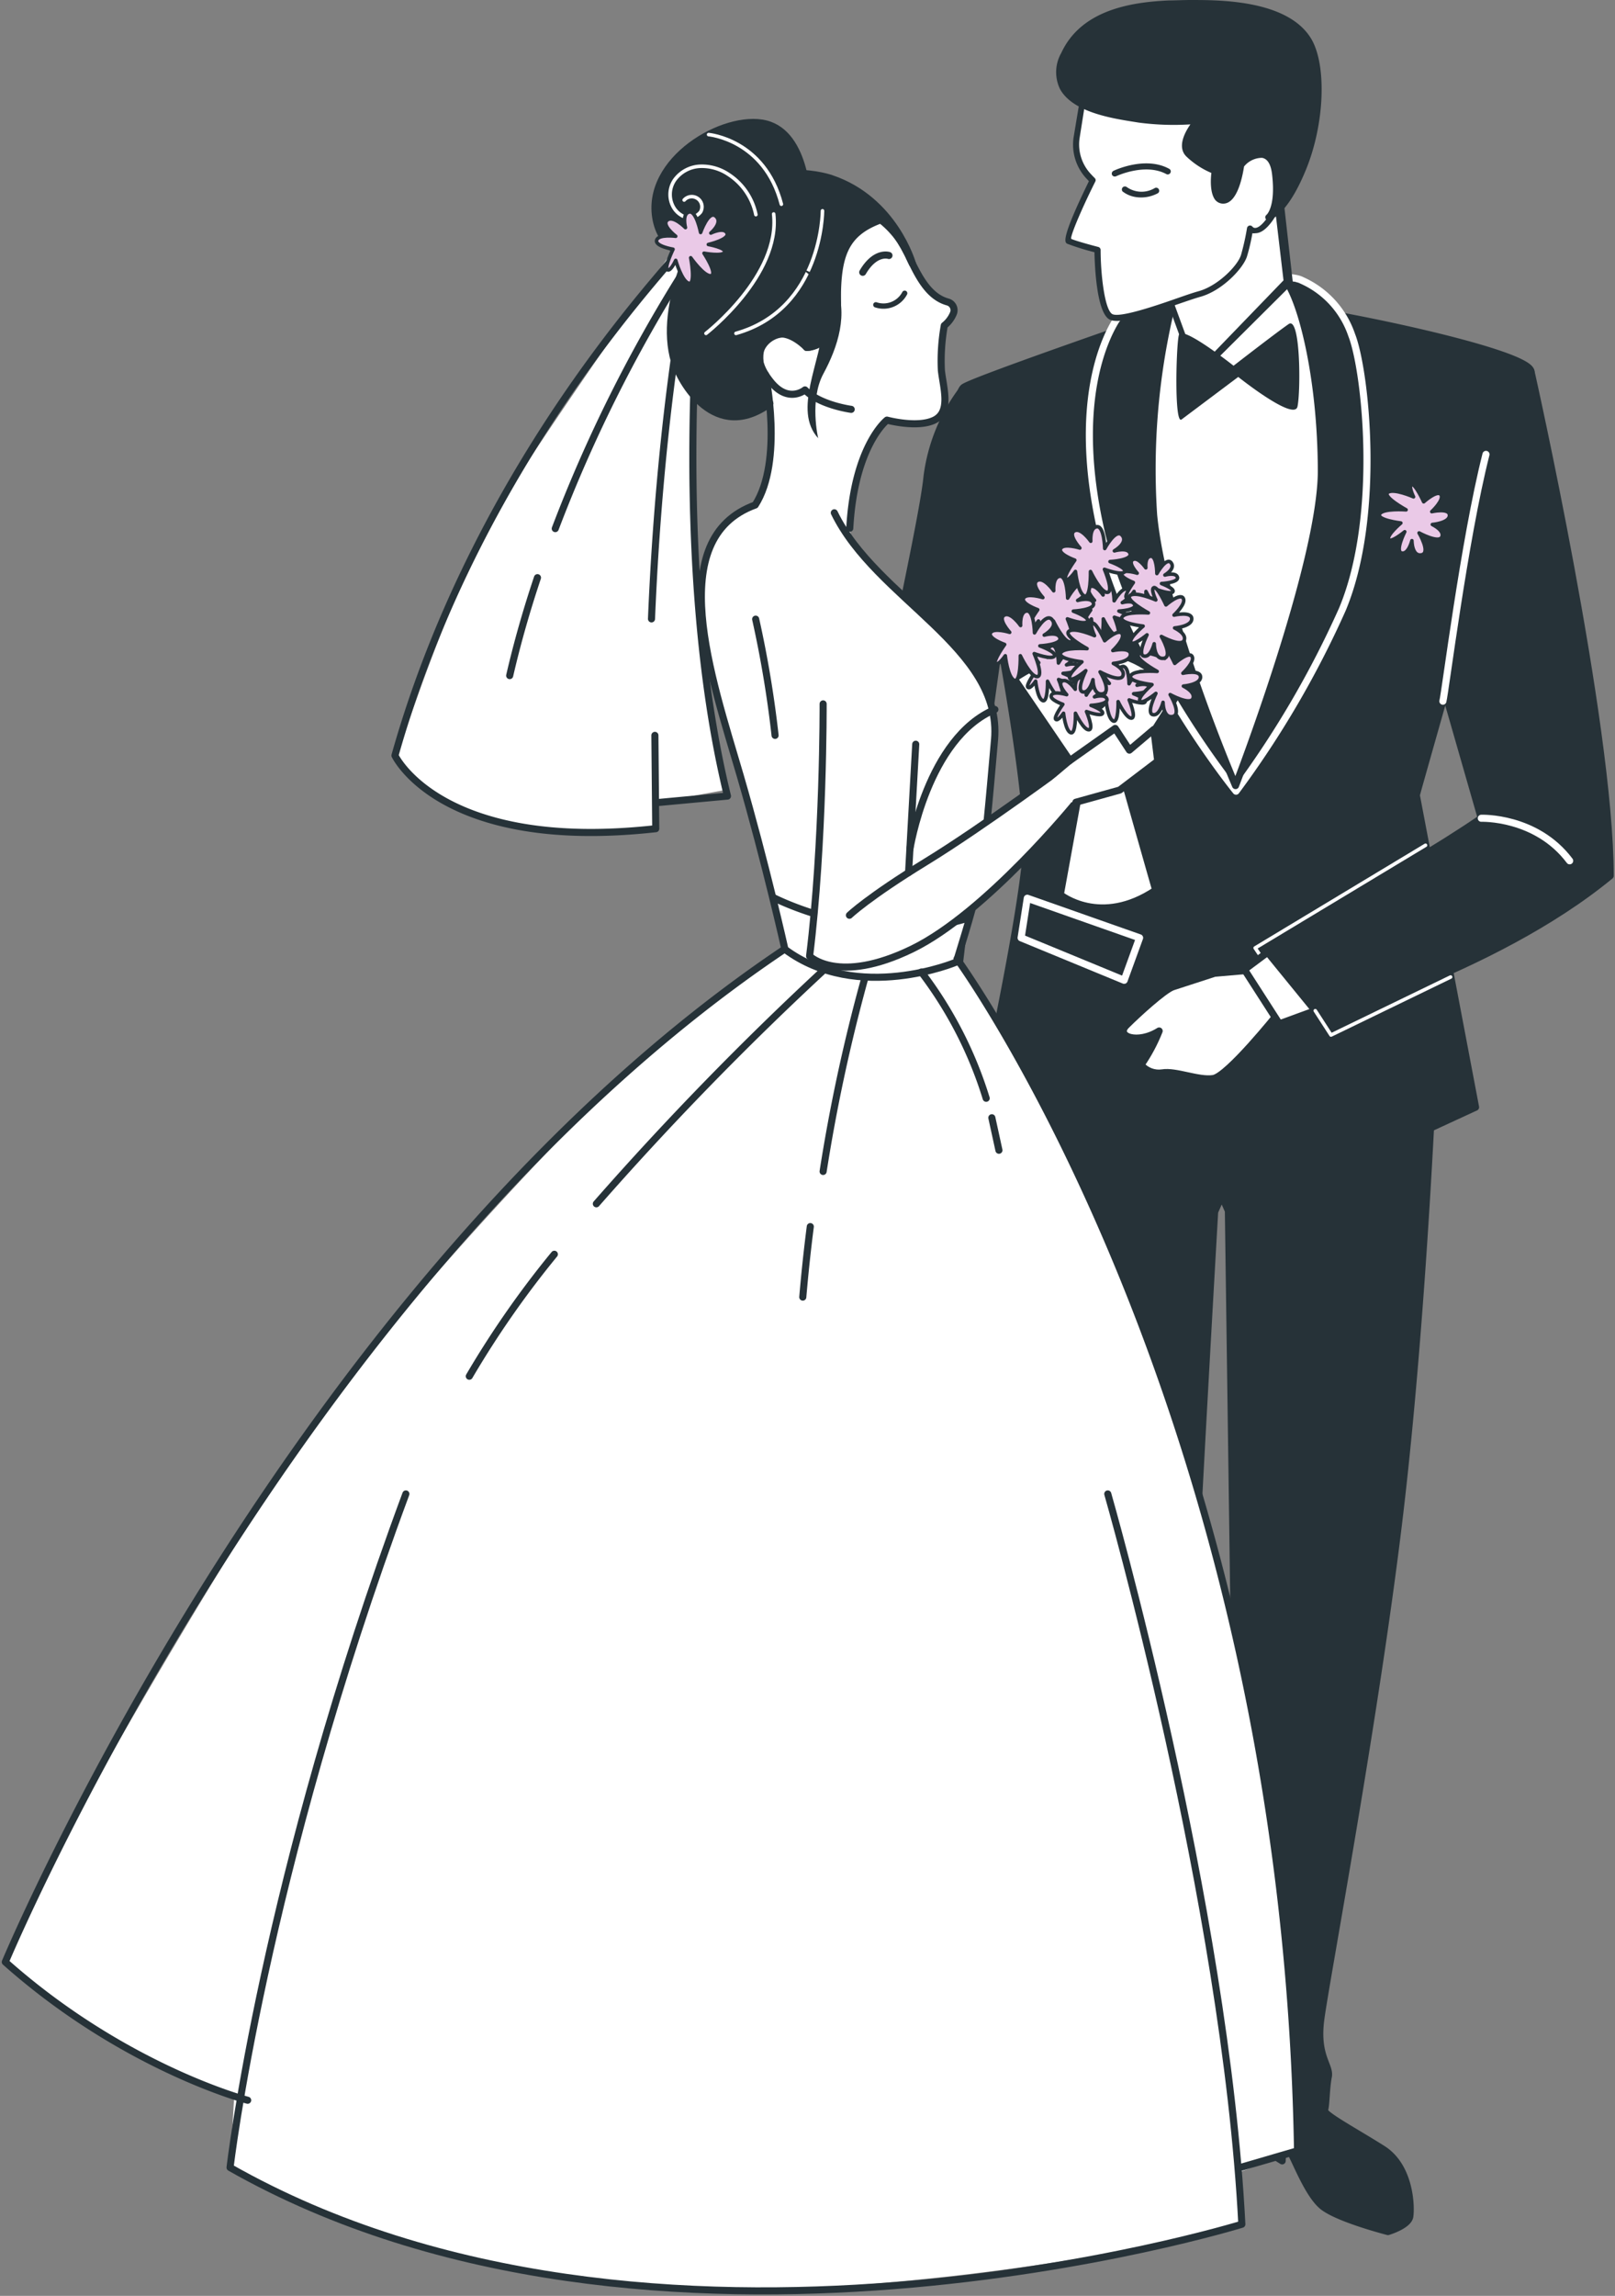 <svg xmlns="http://www.w3.org/2000/svg" width="309" height="439" fill="none" xmlns:v="https://vecta.io/nano"><rect width="100%" height="100%" fill="#808080" stroke="none"/><style><![CDATA[.Q{stroke-linejoin:round}.R{stroke-width:1.356}.S{stroke-linecap:round}.T{stroke:#263238}.U{fill:#263238}.V{fill:#fff}.W{stroke:#fff}.X{stroke-width:.678}]]></style><g class="Q R T V"><path d="M182.571 227.793c.803 2.773 1.98 5.423 3.498 7.878 1.695 2.006 4.718 4.731 4.176 6.006a1.85 1.85 0 0 1-1.586 1.356s.447 2.522 0 3.213-.963.515-.963.515.475 2.359-.827 3.349-.61-2.142-2.996-7.077-7.376-15.891-6.278-17.762 2.142-1.708 4.976 2.522z"/><path d="M180.794 218.14s5.424 4.908 5.559 5.857 3.702 7.932 3.092 8.501-1.044.936-1.939.556c-2.106-1.679-4.103-3.491-5.979-5.423 0 0 2.25 9.49 2.982 11.809 1.146 2.893 2.098 5.86 2.848 8.88 0 1.126.176 4.719-.936 4.529s-2.223-2.834-4.352-6.779c-2.144-3.642-3.885-7.506-5.193-11.525-.841-3.403-4.067-13.558-4.067-13.558l7.985-2.847z"/><path d="M170.193 216.038l2.631 4.908s7.931-2.359 7.972-2.833-1.532-6.427-1.532-6.427l-9.071 4.352z"/></g><g class="U Q R"><g class="T"><path d="M184.444 74.111a34.8 34.8 0 0 0-7.091 17.192c-1.017 10.006-10.847 51.521-12.067 65.635s2.549 56.077 3.308 58.3l1.058 3.024 10.399-4.352 6.779-57.203c.719-8.69 4.718-36.186 4.718-36.186l-7.104-46.41zm80.101 336.813c-5.342-3.376-11.457-6.63-11.131-7.43s.298-4.23.732-6.385-2.319-3.81-1.465-10.779 10.725-59.033 15.267-98.121 6.4-86.136 6.4-86.136l-40.146 3.485-40.119 1.572s0 46.939 3.023 85.553 10.847 89.566 11.389 96.44-2.237 8.894-1.884 10.968.176 5.532.393 6.318-5.939 4.8-11.43 8.868-5.925 11.863-5.721 13.558 4.067 2.372 4.067 2.372 9.572-3.579 12.691-6.372 5.952-10.535 6.779-11.457c.545-.626 1.001-1.324 1.356-2.074v3.81l8.555-6.264a18.86 18.86 0 0 0 .8-6.088 27.78 27.78 0 0 0-.773-3.43s3.688-10.182 2.305-14.914-2.522-8.935-2.129-11.321 4.23-49.596 4.691-63.06 4.203-78.325 4.203-78.325l1.356-3.065 1.275 2.888 1.084 78.014c-.081 13.355 1.885 60.389 2.21 62.612s-1.098 6.63-2.711 11.606 1.722 14.697 1.722 14.697c-.378 1.155-.681 2.332-.909 3.525a17.95 17.95 0 0 0 .57 6.007l8.324 5.193.136-3.81a6.79 6.79 0 0 0 1.247 1.898c.814.827 3.39 8.243 6.4 10.63s12.46 4.799 12.46 4.799 3.905-1.152 4.176-2.888.162-9.491-5.193-12.894z"/><path d="M224.549 59.508s-37.963 13.03-40.132 14.548-.827 16.528 1.749 24.405 10.67 51.372 10.264 63.087-8.569 48.918-8.569 48.918 14.751 13.219 20.73 16.527a116.9 116.9 0 0 0 13.287 5.857l8.854-24.554 6.101 24.405 45.488-20.988-11.335-59.656c.041-.556 22.182-77.282 21.924-81.038s-39.617-11.809-48.647-12.46-13.897-.691-19.714.949z"/></g><path d="M196.551 171.757l21.489 7.566-2.955 8.121-19.714-8.121 1.18-7.566zm55.101 5.288l1.356 8.88 18.629-10.575-.922-7.172-19.063 8.867zM225.646 54.343s-10.345 3.986-12.203 7.05-8.46 15.619-2.711 40.485 25.76 49.406 25.76 49.406c8.025-10.808 14.845-22.46 20.338-34.75 7.511-17.937 4.433-45.813 1.789-52.47a17.61 17.61 0 0 0-3.696-6.251 17.63 17.63 0 0 0-5.903-4.23c-3.376-1.79-23.374.759-23.374.759z" class="W"/></g><g class="Q R T"><path d="M229.66 49.421a22.58 22.58 0 0 0-4.502 5.261 132.35 132.35 0 0 0-4.433 43.82c1.952 20.012 15.673 51.711 15.673 51.711s16.473-42.6 16.419-60.266-3.715-32.079-6.779-36.295-11.836-6.576-16.378-4.23z" class="V"/><path d="M292.921 70.992s15.158 67.29 15.158 96.467c-22.52 18.548-58.124 28.31-58.124 28.31l-9.803-14.508s26.127-13.083 43.265-24.798l-8.813-30.696s14.778-48.633 18.317-54.775z" class="U"/></g><path d="M223.355 56.282l5.627 15.348 18.344-18.236-2.996-14.914c-2.901-.63-5.9-.653-8.81-.068s-5.667 1.767-8.097 3.471c-8.027 5.708-4.068 14.399-4.068 14.399z" class="V"/><path d="M228.927 72.185c-.094-.02-.181-.062-.255-.124a.59.59 0 0 1-.166-.229l-5.626-15.307c-.231-.556-3.851-9.328 4.189-15.172a21.87 21.87 0 0 1 17.422-3.39c.217 0 1.031-.136 1.072.081l1.884 16.758c0 .19.434-1.112.298-.976l-18.33 18.236a.53.53 0 0 1-.488.122zm14.168-33.38a20.95 20.95 0 0 0-15.389 3.484c-7.511 5.423-3.823 13.694-3.796 13.762l5.315 14.48 16.351-16.921-1.735-14.711-.746-.095z" class="U"/><path d="M207.289 18.142l-1.356 8.135a8.81 8.81 0 0 0 .316 3.95c.404 1.276 1.094 2.443 2.016 3.412l.786.813s-5.504 11.077-4.569 11.565a54.69 54.69 0 0 0 5.491 1.681s.136 11.769 2.617 12.826 12.948-3.308 16.812-4.325 7.864-5.139 8.555-7.362c.485-1.707.87-3.441 1.153-5.193 0 0 1.356 1.898 4.067-2.061 2.919-4.987 4.279-10.734 3.905-16.5-.515-5.125-12.297-13.368-14.263-13.68s-7.701-.217-12.325-.624-11.768 2.63-13.205 7.362z" class="V"/><g class="U"><path d="M212.997 61.312a2.29 2.29 0 0 1-.597-.163c-2.563-1.098-2.942-10.182-2.996-12.921-1.762-.435-3.496-.974-5.193-1.614-.488-.258-1.356-.732 4.135-11.972l-.502-.529a9.5 9.5 0 0 1-2.113-3.661c-.42-1.363-.527-2.805-.314-4.216l1.356-8.135c-.006-.027-.006-.055 0-.081 1.573-5.301 9.247-8.135 13.843-7.715 2.305.203 4.922.285 7.213.339s4.136.122 5.152.285c1.912.312 14.196 8.691 14.765 14.195a29.71 29.71 0 0 1-4.054 16.758c-1.22 1.803-2.386 2.712-3.484 2.712a1.78 1.78 0 0 1-.583 0 37.82 37.82 0 0 1-1.031 4.42c-.718 2.319-4.786 6.603-8.948 7.742-1.044.298-2.59.827-4.366 1.437-5.613 1.993-10.06 3.471-12.283 3.118zm-8.013-15.619c1.003.42 3.999 1.234 5.165 1.532.12.034.226.104.304.202a.6.6 0 0 1 .13.341c0 4.745.8 11.701 2.305 12.324s7.864-1.491 11.999-2.942c1.79-.624 3.349-1.166 4.434-1.464 3.742-1.03 7.538-4.935 8.135-6.969a47 47 0 0 0 1.138-5.111c.014-.076.042-.148.083-.213a.58.58 0 0 1 .158-.165c.063-.044.134-.075.209-.092a.58.58 0 0 1 .228-.004c.146.022.277.1.366.217a.65.65 0 0 0 .243.182.64.64 0 0 0 .3.049c.393 0 1.22-.352 2.522-2.264a28.76 28.76 0 0 0 3.864-16.107c-.461-4.732-11.932-12.88-13.789-13.165-.936-.149-2.82-.203-5.003-.271s-4.922-.149-7.281-.339c-4.664-.407-11.321 2.549-12.636 6.779l-1.288 8.135a8.26 8.26 0 0 0 .267 3.703 8.24 8.24 0 0 0 1.862 3.212c.447.488.759.786.772.8.083.084.137.193.154.31s-.003.236-.059.341c-2.278 4.529-4.542 9.721-4.637 10.847l.055.136z"/><path d="M223.639.666c-7.904.353-16.568 2.183-20.053 9.694-4.691 10.101 9.491 11.755 14.332 12.514 3.661.445 7.358.531 11.036.258 0 0-3.742 4.217-1.613 6.359a15.69 15.69 0 0 0 5.03 3.213s-.895 5.572 1.572 5.654 3.376-5.776 3.512-6.657 5.735-5.111 6.508 1.627-1.356 8.216-1.356 8.216 3.2-.651 6.779-9.409 3.797-19.578 1.085-24.147c-3.959-6.915-15.47-7.281-22.249-7.308-1.465-.108-3.01-.095-4.583-.014z"/><path d="M242.568 42.113c-.094-.014-.183-.051-.258-.108s-.137-.132-.176-.218c-.054-.122-.064-.258-.029-.386a.58.58 0 0 1 .219-.319s1.789-1.491 1.071-7.674c-.217-1.979-.882-3.064-1.939-3.227a4.45 4.45 0 0 0-1.901.441c-.593.286-1.116.7-1.529 1.213-.421 2.712-1.519 7.199-4.068 7.105a1.98 1.98 0 0 1-.802-.204 1.99 1.99 0 0 1-.649-.514c-1.043-1.356-.867-4.068-.732-5.152a15.9 15.9 0 0 1-4.813-3.173c-1.776-1.79-.257-4.61.8-6.115-3.302.206-6.617.093-9.897-.339l-.76-.122c-4.162-.664-11.904-1.817-14.317-6.345a7.41 7.41 0 0 1-.708-3.463 7.4 7.4 0 0 1 .979-3.397C206.91 1.791 216.617.408 223.613.083c1.356 0 2.861-.095 4.61-.081 5.518 0 18.439.081 22.751 7.579 2.888 5.125 2.427 16.148-1.044 24.717-3.552 8.772-6.779 9.735-7.145 9.816-.072.018-.146.018-.217 0zm-.909-13.07c1.193.19 2.536 1.139 2.834 4.217.331 2.133.252 4.309-.23 6.413 2.004-2.289 3.555-4.94 4.569-7.809 3.62-8.976 3.498-19.51 1.111-23.7-3.972-6.955-16.446-6.955-21.774-6.955-1.736 0-3.186 0-4.556.081-10.562.502-16.866 3.457-19.564 9.369-.514.87-.808 1.851-.858 2.86a6.23 6.23 0 0 0 .573 2.93c2.142 4 9.789 5.179 13.463 5.735l.732.122a55.42 55.42 0 0 0 10.915.23.57.57 0 0 1 .565.321c.05.105.067.222.048.337a.57.57 0 0 1-.152.305s-3.349 3.864-1.654 5.572c1.388 1.334 3.023 2.384 4.813 3.091a.57.57 0 0 1 .366.637c-.217 1.356-.285 3.837.42 4.732a.72.72 0 0 0 .597.298c1.152 0 2.318-2.373 2.915-6.169.163-.949 2.44-2.712 4.352-2.617h.515zm-24.351 8.637a5.43 5.43 0 0 1-2.522-1.071c-.09-.107-.139-.242-.138-.381a.59.59 0 0 1 .145-.379.58.58 0 0 1 .356-.193.59.59 0 0 1 .397.086 4.92 4.92 0 0 0 5.423.203.57.57 0 0 1 .436-.022.58.58 0 0 1 .191.114.57.57 0 0 1 .132.179c.032.068.057.138.063.212s-.002.149-.024.22a.57.57 0 0 1-.108.193.56.56 0 0 1-.175.135 6.78 6.78 0 0 1-4.176.705zm-4.108-3.932c-.092-.014-.179-.049-.255-.103s-.137-.126-.179-.209a.6.6 0 0 1-.012-.444c.053-.144.159-.262.297-.329.244-.122 6.128-2.874 10.656-.38a.55.55 0 0 1 .275.331.54.54 0 0 1 .021.218c-.007.074-.03.145-.065.21a.58.58 0 0 1-.786.244c-4.068-2.196-9.559.393-9.613.42-.108.041-.225.055-.339.041zm22.819 36.187s-9.952-7.891-10.467-5.884-.908 17.233.515 16.161l10.847-8.135s10.711 8.555 11.335 5.667.61-17.355-1.682-15.782-10.548 7.972-10.548 7.972z"/></g><path d="M174.451 179.173s7.145 23.497 14.914 63.507" class="Q R S T"/><path d="M283.418 156.463s10.494-.393 16.907 8.135l-16.907-8.135z" class="U"/><path d="M283.418 156.463s10.494-.393 16.907 8.135" class="Q R S W"/><path d="M241.318 182.997l-1.166-1.736 32.594-19.632" class="U"/><path d="M241.318 182.997l-1.166-1.736 32.594-19.632" class="Q S W X"/><g class="Q R T V"><path d="M242.336 185.234l-9.952.868-8.013 2.603c-1.735.651-6.711 5.193-8.867 7.348s2.156 3.688 6.278 1.085c-.906 2.29-2.071 4.469-3.471 6.494.494.577 1.126 1.019 1.838 1.284s1.478.347 2.229.235c2.603-.434 6.929 1.519 9.749 1.085s12.338-12.338 12.338-12.338l-2.129-8.664z"/><path d="M242.539 182.088l-4.434 3.309 6.671 10.372 6.874-2.509-9.111-11.172z"/></g><path d="M251.652 193.26l3.01 4.651 22.887-11.091" class="U"/><path d="M251.652 193.26l3.01 4.651 22.887-11.091" class="Q S W X"/><path d="M276.07 134.079c.421-1.478 4.068-30.75 8.244-47.196l-8.244 47.196z" class="U"/><path d="M276.07 134.079c.421-1.478 4.068-30.75 8.244-47.196" class="Q R S W"/><g class="V"><path d="M128.446 48.35S109.22 75.466 98.035 92.794s-21.937 51.521-21.937 51.521 8.962 19.714 49.894 13.992l-.529-4.813 12.813-2.346s-8.745-42.83-5.627-77.39l1.695-27.496-5.898 2.088zm41.218 32.052s6.495 1.532 9.057 0 1.79-6.861 1.79-6.861-.61-8.514.149-11.294c0 0 2.4-2.02 1.858-3.728s-1.763 0-3.702-2.061a42 42 0 0 1-4.243-6.047s-4.814-11.145-8.745-10.101-7.458 8.46-7.458 8.46l-.84 12.948-6.576.285-9.355 3.512 2.02 8.718 3.62 2.969s1.058 13.192-2.711 19.307c0 0-8.678 1.234-10.183 13.368s4.068 27.564 8.217 41.529 7.579 30.127 7.579 30.127-19.985 13.978-30.479 23.727-47.291 48.389-63.209 72.278S5.135 361.45 1 375.226c0 0 27.388 22.235 43.807 25.665l-.8 13.681s42.098 25.394 98.609 23.523 94.907-12.731 94.907-12.731l-.664-9.925 11.321-4.067s-1.423-32.635-5.179-63.182-18.9-82.84-28.242-104.073-24.513-52.741-31.726-60.646c0 0 3.511-11.144 4.217-15.415s3.796-23.646 2.996-32.282-19.361-23.402-22.751-26.764c-2.019-1.989-3.639-4.345-4.772-6.942a28.79 28.79 0 0 1 1.239-11.548 28.8 28.8 0 0 1 5.702-10.118z"/><path d="M194.029 129.74l12.908 18.982-4.068 22.357s7.661 6.251 18.263-.868c.095.448-6.087-21.381-6.087-21.381l10.033-15.782s-10.549-16.839-31.049-3.308z" class="Q R T"/></g><g class="Q R T U"><path d="M154.316 66.423c0 .081 4.068.068 5.749-6.305.854-3.295-2.712-13.436 7.511-18.087 0 0 2.508-1.356 6.996 8.379 0 0-3.43-12.202-15.524-16.27 0 0-11.511-4.149-20.988 4.461-3.742 3.403-6.061 8.515-7.647 13.233-1.817 5.423-3.024 11.701-1.356 17.314 1.139 3.945 7.81 15.66 18.249 8.013 0 0-2.806-7.823-1.667-10.494s5.654-4.623 8.677-.244z"/><path d="M154.546 39.714s.109-13.152-7.321-15.809-23.049 5.83-21.842 17.07 16.364 9.816 16.364 9.816l12.799-11.077z"/></g><path d="M157.367 40.31s0 18.765-16.555 23.442m-5.734 0s14.277-11.063 12.948-22.832m-12.448-15.185s10.698.922 13.924 13.314" class="Q S W X"/><g class="T Q"><g fill="#eac9e7" class="X"><path d="M202.515 126.784s-.067-3.403-1.179-3.308-.936 2.197-.936 2.197-1.478-2.156-2.495-1.573.841 2.617.841 2.617-2.454-.787-2.915.067 2.197 1.763 2.197 1.763-1.79 2.468-1.356 2.874 1.478-1.166 1.478-1.166.352 3.309 1.355 3.715.922-3.701.922-3.701 1.532 3.213 2.563 3.159-.448-3.498-.448-3.498 2.712 1.003 3.065.38-2.21-1.546-2.21-1.546 3.348-.176 3.05-1.207-2.386-.42-2.386-.42 2.101-1.22 1.18-2.359-2.726 2.006-2.726 2.006zm13.504 3.959s0-3.403-1.179-3.308-.95 2.21-.95 2.21-1.464-2.169-2.481-1.573.841 2.604.841 2.604-2.468-.773-2.929 0 2.197 1.776 2.197 1.776-1.776 2.467-1.356 2.874 1.491-1.166 1.491-1.166.339 3.295 1.356 3.715.922-3.715.922-3.715 1.532 3.227 2.549 3.159-.434-3.484-.434-3.484 2.712.989 3.051.379-2.197-1.559-2.197-1.559 3.336-.176 3.037-1.207-2.386-.42-2.386-.42 2.102-1.22 1.18-2.359-2.712 2.074-2.712 2.074zm-2.847-15.863s-.068-3.416-1.18-3.308-.936 2.197-.936 2.197-1.477-2.156-2.494-1.573.854 2.603.854 2.603-2.468-.773-2.929.081 2.197 1.763 2.197 1.763-1.79 2.467-1.356 2.874 1.491-1.166 1.491-1.166.339 3.308 1.356 3.715.922-3.715.922-3.715 1.546 3.227 2.563 3.159-.448-3.484-.448-3.484 2.712.99 3.064.379-2.196-1.559-2.196-1.559 3.335-.162 3.037-1.193-2.386-.42-2.386-.42 2.101-1.234 1.179-2.359-2.738 2.006-2.738 2.006z"/><path d="M207.843 132.913s-.067-3.417-1.179-3.308-.936 2.196-.936 2.196-1.478-2.156-2.494-1.573.854 2.603.854 2.603-2.468-.772-2.929.082 2.197 1.762 2.197 1.762-1.79 2.468-1.356 2.875 1.491-1.166 1.491-1.166.339 3.308 1.356 3.715.922-3.715.922-3.715 1.532 3.227 2.563 3.159-.448-3.485-.448-3.485 2.712.99 3.064.38-2.21-1.559-2.21-1.559 3.349-.163 3.051-1.207-2.386-.42-2.386-.42 2.101-1.221 1.179-2.359-2.739 2.02-2.739 2.02zm13.506-23.239s0-3.403-1.18-3.308-.935 2.21-.935 2.21-1.478-2.17-2.495-1.573.841 2.603.841 2.603-2.468-.786-2.915 0 2.182 1.776 2.182 1.776-1.776 2.468-1.355 2.875 1.491-1.166 1.491-1.166.339 3.294 1.356 3.714.922-3.714.922-3.714 1.532 3.226 2.549 3.159-.434-3.498-.434-3.498 2.712 1.003 3.05.393-2.196-1.559-2.196-1.559 3.335-.177 3.051-1.207-2.4-.42-2.4-.42 2.101-1.221 1.179-2.36-2.711 2.075-2.711 2.075zm-17.07 4.691s-.081-4.298-1.492-4.176-1.179 2.78-1.179 2.78-1.858-2.712-3.146-1.98 1.072 3.281 1.072 3.281-3.119-.976-3.688.095 2.711 2.224 2.711 2.224-2.25 3.118-1.735 3.633 1.871-1.478 1.871-1.478.434 4.176 1.695 4.692 1.166-4.678 1.166-4.678 1.939 4.067 3.227 3.986-.556-4.406-.556-4.406 3.349 1.247 3.85.474-2.711-1.952-2.711-1.952 4.216-.217 3.85-1.519-3.023-.529-3.023-.529 2.711-1.545 1.491-2.982-3.403 2.535-3.403 2.535z"/><path d="M197.933 121.009s-.081-4.298-1.478-4.176-1.179 2.779-1.179 2.779-1.871-2.712-3.146-1.979 1.058 3.281 1.058 3.281-3.105-.977-3.674.095 2.711 2.223 2.711 2.223-2.25 3.119-1.749 3.634 1.871-1.478 1.871-1.478.448 4.162 1.709 4.691 1.166-4.691 1.166-4.691 1.925 4.067 3.227 3.986-.57-4.393-.57-4.393 3.349 1.247 3.864.475-2.779-1.953-2.779-1.953 4.216-.217 3.837-1.518-3.01-.543-3.01-.543 2.711-1.532 1.491-2.969-3.349 2.536-3.349 2.536zm13.436-16.121s-.095-4.298-1.492-4.176-1.179 2.779-1.179 2.779-1.871-2.711-3.146-1.979 1.058 3.281 1.058 3.281-3.105-.976-3.674.095 2.711 2.223 2.711 2.223-2.251 3.119-1.749 3.634 1.871-1.478 1.871-1.478.448 4.176 1.709 4.691 1.166-4.677 1.166-4.677 1.938 4.067 3.226 3.986-.555-4.407-.555-4.407 3.348 1.248 3.85.475-2.779-1.952-2.779-1.952 4.216-.217 3.837-1.519-3.01-.529-3.01-.529 2.711-1.545 1.491-2.982-3.335 2.535-3.335 2.535zm-.893 23.591s3.769 2.061 4.352.787-1.817-2.414-1.817-2.414 3.295-.257 3.281-1.735-3.376-.719-3.376-.719 2.4-2.196 1.749-3.24-3.308 1.356-3.308 1.356-1.587-3.498-2.278-3.322.339 2.359.339 2.359-3.823-1.695-4.908-.841 3.484 3.322 3.484 3.322-4.487-.339-5.057.827 4.068 1.695 4.068 1.695-2.712 2.291-2.332 3.118 3.077-1.437 3.077-1.437-1.898 3.756-.596 4.068 1.966-2.346 1.966-2.346 0 3.064 1.844 2.712-.488-4.19-.488-4.19zm13.408 4.339s3.769 2.061 4.352.786-1.817-2.413-1.817-2.413 3.295-.258 3.281-1.736-3.376-.718-3.376-.718 2.386-2.21 1.749-3.241-3.308 1.356-3.308 1.356-1.586-3.484-2.278-3.308.339 2.359.339 2.359-3.823-1.695-4.908-.854 3.485 3.335 3.485 3.335-4.488-.339-5.058.827 4.068 1.695 4.068 1.695-2.712 2.291-2.332 3.105 3.078-1.424 3.078-1.424-1.899 3.756-.597 4.068 1.966-2.359 1.966-2.359 0 3.077 1.83 2.711-.474-4.189-.474-4.189z"/><path d="M222.202 121.7s3.756 2.061 4.352.773-1.816-2.4-1.816-2.4 3.281-.257 3.281-1.749-3.39-.705-3.39-.705 2.4-2.21 1.749-3.24-3.295 1.288-3.295 1.288-1.586-3.498-2.291-3.309.353 2.36.353 2.36-3.837-1.695-4.922-.855 3.498 3.336 3.498 3.336-4.488-.339-5.071.827 4.068 1.695 4.068 1.695-2.712 2.277-2.346 3.104 3.091-1.437 3.091-1.437-1.911 3.769-.596 4.068 1.966-2.359 1.966-2.359 0 3.064 1.83 2.779-.461-4.176-.461-4.176zm49.311-19.795s3.769 2.061 4.352.786-1.817-2.399-1.817-2.399 3.281-.272 3.281-1.749-3.389-.705-3.389-.705 2.399-2.21 1.762-3.24-3.308 1.356-3.308 1.356-1.586-3.498-2.291-3.308.352 2.359.352 2.359-3.837-1.695-4.922-.854 3.498 3.335 3.498 3.335-4.487-.339-5.07.813 4.067 1.708 4.067 1.708-2.711 2.278-2.345 3.105 3.091-1.437 3.091-1.437-1.912 3.755-.597 4.067 1.966-2.359 1.966-2.359 0 3.064 1.831 2.712-.461-4.19-.461-4.19z"/></g><path d="M159.63 98.055c7.973 16.474 32.188 25.76 30.656 43.387-2.305 26.235-2.305 26.235-7.308 42.519 0 0-18.819 7.958-32.798-2.441 0 0-3.674-16.473-8.555-33.218-5.545-18.981-14.819-45.311 2.874-51.738 5.424-8.447 1.953-24.947 1.953-24.947" class="R S"/></g><path d="M152.311 50.845s7.47 3.335 5.219 10.847c-.433 7.579-5.884 16.731-.989 22.1 0 0-1.722-7.308 1.003-12.338s4.908-11.511 2.237-17.3l-7.47-3.308z" class="U"/><g class="T Q S"><g class="R"><path d="M211.952 285.66s22.479 78.068 25.652 139.65c0 0-112.967 34.912-193.585-10.847 0 0 6.345-55.223 33.638-128.803"/><path d="M47.383 401.596s-23.524-6.128-46.369-26.438c0 0 54.545-130.322 149.14-193.693m-2.279-9.884s18.887 9.87 37.475 3.932m-79.287 64.32c-6.023 7.337-11.463 15.134-16.27 23.32m67.695-77.553a606.59 606.59 0 0 0-43.386 44.58m40.933 4.365c-.556 4.325-1.044 8.84-1.437 13.477m11.768-60.632a328.99 328.99 0 0 0-7.878 36.607m12.597-175.145s-2.603-.908-5.017 3.213"/></g><path d="M173.094 56.078c-.507.964-1.341 1.716-2.352 2.121a4.58 4.58 0 0 1-3.166.089" stroke-width="1.017"/><path d="M162.858 78.273s-6.02-.8-8.84-3.715c0 0-3.213 2.712-6.63-1.641-3.01-3.783-2.59-6.494 0-8.406 3.051-2.237 6.928 1.912 6.928 1.912s5.993.203 5.912-8.84 1.627-13.124 8.297-15.551a18.05 18.05 0 0 1 5.424 7.05c1.952 4.217 3.904 7.701 7.389 8.664.229.062.442.174.623.328s.327.345.427.561.15.451.149.688a1.63 1.63 0 0 1-.155.687c-.376.875-.963 1.644-1.709 2.237-.51 2.835-.697 5.719-.555 8.596.379 3.39 1.884 7.918-1.356 9.491s-9.057 0-9.057 0-6.237 4.827-7.118 20.676" class="R"/></g><path d="M130.901 38.249a1.95 1.95 0 0 1 1.246-.638c.48-.051.962.077 1.353.36a1.95 1.95 0 0 1 .547 2.556 2.78 2.78 0 0 1-3.756.583 4.26 4.26 0 0 1-1.356-1.356c-.505-.823-.755-1.777-.719-2.742s.357-1.898.923-2.681a6.33 6.33 0 0 1 2.145-1.821c.842-.439 1.773-.683 2.722-.714 1.903-.057 3.776.484 5.355 1.546a12.03 12.03 0 0 1 3.408 3.32 12.04 12.04 0 0 1 1.853 4.381" class="Q S W X"/><path d="M152.851 70.585c.002.194-.053.384-.158.546a.98.98 0 0 1-1 .426.98.98 0 0 1-.504-.264c-.138-.136-.232-.31-.271-.5a.98.98 0 0 1 .413-1.006c.161-.108.35-.166.544-.166.256 0 .502.101.685.281s.287.425.291.682z" class="V"/><g class="T Q"><g class="R S"><path d="M183.113 183.363s62.829 85.891 65.148 227.9l-10.657 3.105m-93.022-295.976a208.5 208.5 0 0 1 3.715 22.222m41.474 73.119l1.356 6.21m-14.846-34.072a77.26 77.26 0 0 1 12.406 24.134m-57.528-163.58c-.217 1.613-39.129 39.59-55.589 98.039 0 0 8.731 18.575 49.895 13.992l-.163-17.842m.177 12.88l13.707-1.274c-10.982-44.864-4.99-101.334-4.99-101.334"/><path d="M102.834 110.46c-2.02 6.034-3.837 12.311-5.315 18.724m33.124-77.078a277.21 277.21 0 0 0-24.405 48.972m24.922-45.786s-4.921 24.676-6.508 63.046"/></g><path d="M134.048 44.459s-.827-4.271-2.21-3.918-.691 2.983-.691 2.983-2.332-2.4-3.485-1.437 1.627 3.091 1.627 3.091-3.267-.434-3.647.732 3.132 1.749 3.132 1.749-1.695 3.485-1.098 3.918 1.613-1.79 1.613-1.79 1.153 4.068 2.508 4.379.353-4.881.353-4.881 2.63 3.729 3.905 3.417-1.356-4.284-1.356-4.284 3.566.664 3.932-.19-3.105-1.478-3.105-1.478 4.162-.949 3.566-2.183-3.092 0-3.092 0 2.373-1.993.963-3.227-2.915 3.118-2.915 3.118z" fill="#eac9e7" class="X"/></g><path d="M204.521 145.549l2.359 6.63s-16.473 19.863-27.604 26.466-17.992 6.697-24.405 4.176l4.19-50.274 16.12 8.135-.678 25.76 30.018-20.893z" class="V"/><g class="Q R S T"><path d="M205.038 145.549s-16.853 12.487-27.903 19.253-14.615 10.209-14.615 10.209"/><path d="M175.209 142.309l-1.369 24.54"/><path d="M157.49 134.594s.108 26.574-2.59 48.227c0 0 5.424 5.531 19.606-1.356s31.346-28.039 31.346-28.039"/></g><path d="M205.038 153.399l9.206-2.332 7.267-5.518-.746-6.074-4.677 3.959-3.078-4.149-11.619 9.776 3.647 4.338z" class="V"/><path d="M204.523 145.549l8.854-6.264 2.712 4.149 4.677-3.959.746 6.074-7.267 5.518-8.393 2.332m-31.768 9.03s3.322-21.314 16.27-26.764" class="Q R S T"/></svg>
